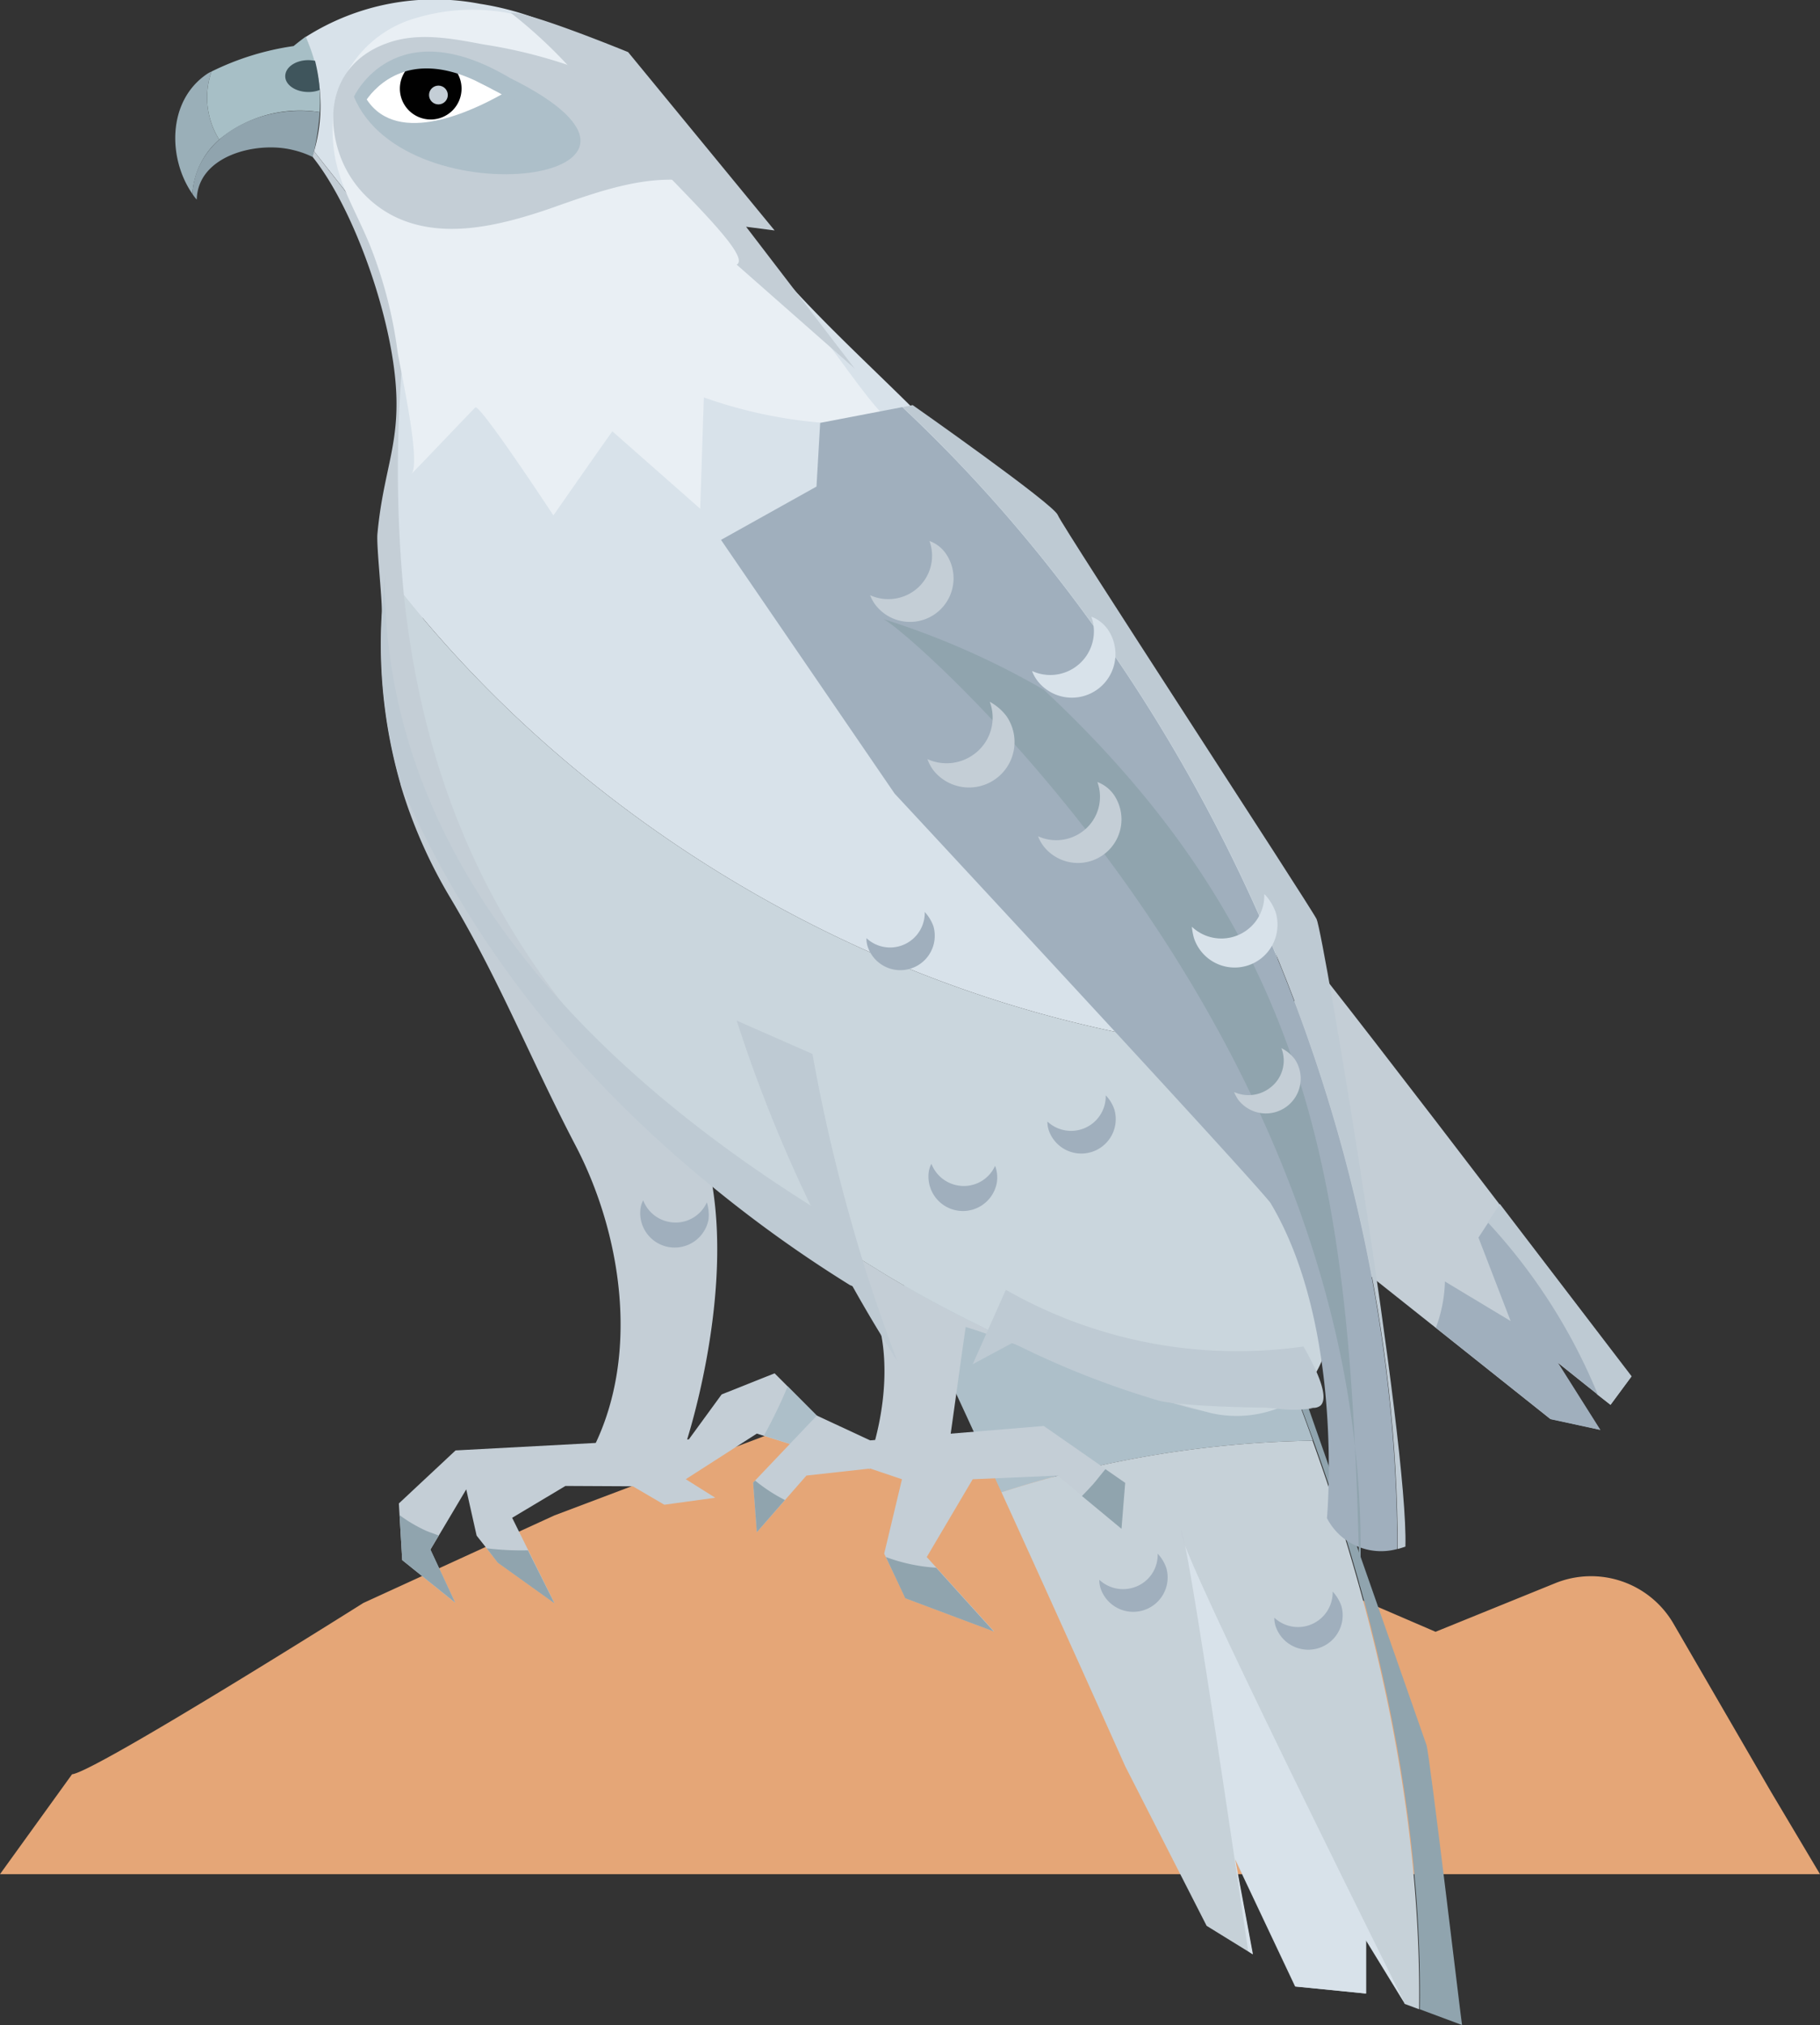 <svg xmlns="http://www.w3.org/2000/svg" width="127.714" height="142.071" viewBox="0 0 127.714 142.071">
  <rect x="0" y="0" width="127.714" height="142.071" fill="#333333" stroke="none"/>
  <g id="Group_1443" data-name="Group 1443" transform="translate(0 -0.006)">
    <path id="Path_5133" data-name="Path 5133" d="M5.057,66.883C6.656,66.742,25.5,54.864,25.5,54.864L38.9,48.725,55.084,42.61l21.638,3.928,24.014,10.349,8.4-3.41a6.691,6.691,0,0,1,8.3,2.846l6.821,11.76,3.457,5.809H0Z" transform="translate(0 57.601)" fill="#e5a677"/>
    <g id="Group_1442" data-name="Group 1442" transform="translate(12.298 0.006)">
      <path id="Path_5134" data-name="Path 5134" d="M56.03,50.267c-1.552-4.328-3.293-8.561-5.151-12.677L26.7,38.3c.353.118,3.834,7.6,7.479,15.594A74.6,74.6,0,0,1,56.03,50.267Z" transform="translate(23.801 50.808)" fill="#adbfc9"/>
      <path id="Path_5135" data-name="Path 5135" d="M29.88,46.6c4.234,9.267,8.679,19.216,8.679,19.216l5.715,11.2L47.167,78.8l.329.212-1.247-6.7,4.234,8.961,4.963.494v-3.74L58.128,82.4a.258.258,0,0,0,.047.094l1.011.376c.165-13.453-2.846-27.048-7.479-39.89A74.578,74.578,0,0,0,29.88,46.6Z" transform="translate(28.1 58.096)" fill="#c6d1d8"/>
      <path id="Path_5136" data-name="Path 5136" d="M50.091,71.637c-.259-.753-11.925-34.057-11.925-34.057L36.99,37.6C44.4,53.95,49.855,72.178,49.62,90.171l2.964,1.105C52.56,91.276,50.326,72.39,50.091,71.637Z" transform="translate(37.713 50.795)" fill="#90a4ae"/>
      <path id="Path_5137" data-name="Path 5137" d="M63.071,59.919l-3.74-2.987,2.987,4.728-3.481-.753L50.77,54.486,36.94,43.5,41.9,28.59c.541.541,7.385,9.408,13.383,17.264,4.892,6.374,9.243,12.089,9.243,12.089Z" transform="translate(37.645 38.64)" fill="#c4ced6"/>
      <path id="Path_5138" data-name="Path 5138" d="M7.772,2.14a1.946,1.946,0,0,0-.376.212c-2.728,1.905-2.681,5.9-.964,8.373a5.513,5.513,0,0,1,1.882-3.81A5.572,5.572,0,0,1,7.772,2.14Z" transform="translate(-5.229 2.88)" fill="#9aafb8"/>
      <path id="Path_5139" data-name="Path 5139" d="M14.08,6.392A8.88,8.88,0,0,0,7.024,8.321a5.572,5.572,0,0,1-.541-4.775,19.129,19.129,0,0,1,5.762-1.788s.306-.259.847-.659a10.058,10.058,0,0,1,.659,1.693A10.3,10.3,0,0,1,14.08,4.84Q14.115,5.616,14.08,6.392Z" transform="translate(-3.939 1.473)" fill="#a7bfc6"/>
      <path id="Path_5140" data-name="Path 5140" d="M5.74,9.145a2.567,2.567,0,0,0,.306.4c.071-3.1,4.21-4.116,6.75-3.481a6.459,6.459,0,0,1,1.388.494,18.645,18.645,0,0,0,.494-3.152C10.515,2.795,5.952,5.1,5.74,9.145Z" transform="translate(-4.537 4.459)" fill="#90a4ae"/>
      <path id="Path_5141" data-name="Path 5141" d="M15.869,16.774c0-4.7-3.552-8.491-6.445-12.254a1.992,1.992,0,0,0-.094.4c2.728,3.41,5.221,10.3,5.762,15.288.517,4.68-.8,6.492-1.223,11.172-.071.894.353,4.633.306,5.527a35.59,35.59,0,0,0,1.317,12.019v.024a34.725,34.725,0,0,0,3.528,8c3.528,5.927,5.574,11.243,8.773,17.358,3.128,6,4.563,14.465,1.247,21.145,2.07-.094,4.4-.165,6.468-.259,0,0,3.222-9.667,1.882-18.016-.094-.517-.188-1.035-.329-1.552.847,2.258,9.337,7.6,10.96,8.844.024,0,.024.024.047.024,1.646,2.517,1.788,6.75.612,10.866,1.646-.094,3.575.588,5.221.494.306-2.046.941-6.774,1.247-8.82V87c.941.282,2.046.682,3.246,1.129h.024c3.6,1.364,8,3.222,10.8,4.069.988.306,2.023.588,3.058.8a90.859,90.859,0,0,1-22.626-9.6C26.805,69.483,15.375,54.712,15.869,16.774Z" transform="translate(0.316 6.097)" fill="#c4ced6"/>
      <path id="Path_5142" data-name="Path 5142" d="M78.763,74.01c-1.505-7.856-3.481-15.523-7.785-22.485A110.023,110.023,0,0,0,57.5,34.708c-.729-.776-1.458-1.576-2.187-2.376-6.962-7.5-13.595-12.207-18.934-21.38a25.228,25.228,0,0,0-6.256-7.08A20.287,20.287,0,0,0,21.35.274,16.84,16.84,0,0,0,9.12,2.6a11.623,11.623,0,0,1,.588,8.02c2.916,3.763,6.445,7.573,6.445,12.254a90.951,90.951,0,0,0-.141,18.887C31.158,60.7,54.961,73.022,78.763,74.01Z" transform="translate(0.033 -0.006)" fill="#d8e2ea"/>
      <path id="Path_5143" data-name="Path 5143" d="M74.8,50.006C51,49.018,27.2,36.694,12.05,17.76c2.47,23.4,15.523,36.55,33.963,47.769a91.743,91.743,0,0,0,22.626,9.6,8.116,8.116,0,0,0,4.633-.282,4.967,4.967,0,0,0,.776-.423A.073.073,0,0,0,74.1,74.4c5.245-3.457,2.681-13.265,1.835-18.134C75.554,54.146,75.2,52.076,74.8,50.006Z" transform="translate(3.994 23.998)" fill="#cad6dd"/>
      <path id="Path_5144" data-name="Path 5144" d="M44.021,22.962a12.391,12.391,0,0,1-1.858-2.14,27.7,27.7,0,0,1-5.457-6.374c-1.623-2.634-1.952-5.762-4-8.256C30.849,3.91,27.58,2.287,24.875,1.3A13.753,13.753,0,0,0,15.726.9,8.02,8.02,0,0,0,9.94,8.073c-.188,3.646,1.2,5.41,2.564,8.655a31.069,31.069,0,0,1,1.976,7.55c.188,1.247,1.693,7.856.964,8.608,1.505-1.552,2.987-3.128,4.492-4.68.282-.306,5.174,7.1,5.48,7.573,1.388-1.976,2.752-3.951,4.14-5.9,2.046,1.811,4.116,3.622,6.162,5.433.094-2.611.165-5.2.259-7.809A32.683,32.683,0,0,0,49.43,29.289C48.489,29.383,44.985,23.855,44.021,22.962Z" transform="translate(1.118 0.38)" fill="#e9eff4"/>
      <path id="Path_5145" data-name="Path 5145" d="M35.928,11.389A17.106,17.106,0,0,0,28.4,3.815a35.018,35.018,0,0,0-7.926-2.187c-2.234-.423-4.586-.87-6.727-.094C10.479,2.686,9.3,5.65,10.268,8.966a7.744,7.744,0,0,0,3.951,4.728c3.34,1.646,7.315.682,10.843-.517C28.613,11.93,32.329,10.518,35.928,11.389Z" transform="translate(1.143 1.487)" fill="#c4ced6"/>
      <path id="Path_5146" data-name="Path 5146" d="M10.56,4.709S13.382-1.429,21.5,3.392C36.079,10.589,14.206,13.506,10.56,4.709Z" transform="translate(1.979 2.074)" fill="#adbfc9"/>
      <path id="Path_5147" data-name="Path 5147" d="M38.266,40.97,34.55,42.452l-2.3,3.152-6.233.235-10.137.541L11.9,50.1l.235,3.975,3.716,2.987-1.74-3.716,2.517-4.234.729,3.246,1.482,1.882,3.975,2.846L19.85,51.107l3.74-2.234,4.728.024,2.211,1.294L34.1,49.7,32.033,48.4l4.986-3.2,7.95,2.493Z" transform="translate(3.791 55.378)" fill="#c4ced6"/>
      <path id="Path_5148" data-name="Path 5148" d="M14.672,46.635c-.282-.118-.588-.212-.87-.329A10.341,10.341,0,0,1,11.92,45.2l.188,3.152,3.716,2.987-1.74-3.74Z" transform="translate(3.818 61.097)" fill="#90a4ae"/>
      <path id="Path_5149" data-name="Path 5149" d="M14.52,46.19,15.3,47.2l3.975,2.846-1.858-3.716A19.863,19.863,0,0,1,14.52,46.19Z" transform="translate(7.333 62.436)" fill="#90a4ae"/>
      <path id="Path_5150" data-name="Path 5150" d="M24.46,41.36a33.338,33.338,0,0,1-1.67,3.457l7.456,2.352Z" transform="translate(18.514 55.905)" fill="#adbfc9"/>
      <path id="Path_5151" data-name="Path 5151" d="M39.381,57.377l-4.728-5.221L37.876,46.7l5.974-.259,4.469,3.74.259-3.246-5.715-3.975-5.974.494-6.209.517-3.74-1.74-4.469,4.7.259,3.481L26.21,46.44l4.469-.494,2.234.753L31.666,51.92l1.505,3.128Z" transform="translate(18.082 57.082)" fill="#c4ced6"/>
      <path id="Path_5152" data-name="Path 5152" d="M33.08,44.865c-.259.282-.517.564-.8.847l2.775,2.3.259-3.222-1.388-.964C33.644,44.159,33.362,44.536,33.08,44.865Z" transform="translate(31.345 59.245)" fill="#90a4ae"/>
      <path id="Path_5153" data-name="Path 5153" d="M22.611,44.17l-.141.141.259,3.481L24.7,45.534A11.439,11.439,0,0,1,22.611,44.17Z" transform="translate(18.082 59.704)" fill="#90a4ae"/>
      <path id="Path_5154" data-name="Path 5154" d="M26.43,46.45l1.364,2.893L34,51.671,29.958,47.2A12.291,12.291,0,0,1,26.43,46.45Z" transform="translate(23.436 62.787)" fill="#90a4ae"/>
      <path id="Path_5155" data-name="Path 5155" d="M34.234,12.15l-5.762,1.105-.259,4.469-6.7,3.74,12.183,17.8S58.06,65.47,60.059,67.963c5.221,8.7,3.975,22.132,3.975,22.132a4.271,4.271,0,0,0,4.939,2.164C68.95,62.436,55.5,32.072,34.234,12.15Z" transform="translate(16.784 16.413)" fill="#a0afbd"/>
      <path id="Path_5156" data-name="Path 5156" d="M26.35,18.47c1.67.659,35.068,29.729,33.446,67.9-.635-26.131-2.281-44.359-22.179-62.94A56.281,56.281,0,0,0,26.35,18.47Z" transform="translate(23.328 24.958)" fill="#90a4ae"/>
      <path id="Path_5157" data-name="Path 5157" d="M55.977,48.146c-.494-.988-17.9-27.613-18.158-28.342-.259-.753-10.184-7.715-10.184-7.715l-.706.141C48.169,32.153,61.646,62.494,61.669,92.341c.165-.047.353-.094.541-.165C62.445,84.955,56.471,49.158,55.977,48.146Z" transform="translate(24.112 16.332)" fill="#becad3"/>
      <path id="Path_5158" data-name="Path 5158" d="M20.419,3.876c-1.882,1.058-7.268,3.74-9.479.353.682-.964,3.034-3.5,7.644-1.341C19.478,3.382,20.066,3.688,20.419,3.876Z" transform="translate(2.493 2.743)" fill="#fff"/>
      <path id="Path_5159" data-name="Path 5159" d="M16.258,3.894A2.164,2.164,0,1,1,14.094,1.73,2.158,2.158,0,0,1,16.258,3.894Z" transform="translate(3.832 2.325)" fill="#010101"/>
      <path id="Path_5160" data-name="Path 5160" d="M10.933,3.893a2.2,2.2,0,0,1-.8.141c-.894,0-1.623-.494-1.623-1.105,0-.635.729-1.129,1.623-1.129a2.9,2.9,0,0,1,.47.047A11.97,11.97,0,0,1,10.933,3.893Z" transform="translate(-0.792 2.42)" fill="#3f555c"/>
      <path id="Path_5161" data-name="Path 5161" d="M22.449,4.383a.732.732,0,0,1-.423.588c-.376-.188-2.423-1.082-3.316-1.552-4.633-2.164-6.962.353-7.644,1.341-.071-.118-.165-.259-.235-.4,0,0,2.564-4.516,8.209-1.858C21.555,3.819,22.449,4.383,22.449,4.383Z" transform="translate(2.344 2.236)" fill="#adbfc9"/>
      <circle id="Ellipse_251" data-name="Ellipse 251" cx="0.659" cy="0.659" r="0.659" transform="translate(17.808 6.007)" fill="#c4ced6"/>
      <path id="Path_5162" data-name="Path 5162" d="M53.012,50.009l1.482-2L45.25,35.92c-.282.447-.588.87-.87,1.317a39.579,39.579,0,0,1,7.691,12.042Z" transform="translate(47.704 48.55)" fill="#becad3"/>
      <path id="Path_5163" data-name="Path 5163" d="M54.2,48.522A40.157,40.157,0,0,0,46.509,36.48c-.235.353-.447.682-.682,1.035l2.258,5.857c-1.529-.917-4.61-2.775-4.61-2.775a9.963,9.963,0,0,1-.635,3.246l8.067,6.421,3.481.753L51.4,46.288Z" transform="translate(45.622 49.308)" fill="#a0afbd"/>
      <path id="Path_5164" data-name="Path 5164" d="M31.276,17.034a3.057,3.057,0,0,1-4.939,3.6,2.779,2.779,0,0,1-.376-.682,3.1,3.1,0,0,0,3.081-.306,3.032,3.032,0,0,0,1.082-3.5A2.379,2.379,0,0,1,31.276,17.034Z" transform="translate(22.8 21.808)" fill="#c4ced6"/>
      <path id="Path_5165" data-name="Path 5165" d="M36.106,19.294a3.057,3.057,0,0,1-4.939,3.6,2.779,2.779,0,0,1-.376-.682,3.061,3.061,0,0,0,4.163-3.81A2.49,2.49,0,0,1,36.106,19.294Z" transform="translate(29.331 24.863)" fill="#d8e2ea"/>
      <path id="Path_5166" data-name="Path 5166" d="M33.221,21.951a3.193,3.193,0,0,1-5.174,3.74,3.067,3.067,0,0,1-.376-.729,3.245,3.245,0,0,0,3.246-.329,3.177,3.177,0,0,0,1.129-3.693A3.653,3.653,0,0,1,33.221,21.951Z" transform="translate(25.112 28.297)" fill="#c4ced6"/>
      <path id="Path_5167" data-name="Path 5167" d="M36.286,24.224a3.057,3.057,0,0,1-4.939,3.6,2.779,2.779,0,0,1-.376-.682,3.1,3.1,0,0,0,3.081-.306,3.032,3.032,0,0,0,1.082-3.5A2.49,2.49,0,0,1,36.286,24.224Z" transform="translate(29.574 31.529)" fill="#c4ced6"/>
      <path id="Path_5168" data-name="Path 5168" d="M41.44,27.964A3.006,3.006,0,0,1,35.7,29.751a4.491,4.491,0,0,1-.141-.776,3.012,3.012,0,0,0,5.08-2.3A3.516,3.516,0,0,1,41.44,27.964Z" transform="translate(35.78 36.044)" fill="#d8e2ea"/>
      <path id="Path_5169" data-name="Path 5169" d="M30.554,28.221a2.415,2.415,0,0,1-4.61,1.435,1.843,1.843,0,0,1-.094-.612,2.432,2.432,0,0,0,4.092-1.835A2.912,2.912,0,0,1,30.554,28.221Z" transform="translate(22.652 36.774)" fill="#a0afbd"/>
      <path id="Path_5170" data-name="Path 5170" d="M42.724,48.491a2.415,2.415,0,0,1-4.61,1.435,1.843,1.843,0,0,1-.094-.612,2.432,2.432,0,0,0,4.092-1.835A2.912,2.912,0,0,1,42.724,48.491Z" transform="translate(39.106 64.18)" fill="#a0afbd"/>
      <path id="Path_5171" data-name="Path 5171" d="M41.574,54.431a2.415,2.415,0,0,1-4.61,1.435,1.843,1.843,0,0,1-.094-.612,2.432,2.432,0,0,0,4.092-1.835A3.146,3.146,0,0,1,41.574,54.431Z" transform="translate(37.551 72.211)" fill="#a0afbd"/>
      <path id="Path_5172" data-name="Path 5172" d="M37.5,47.361a2.415,2.415,0,0,1-4.61,1.435,1.843,1.843,0,0,1-.094-.612,2.448,2.448,0,0,0,2.4.541,2.392,2.392,0,0,0,1.693-2.376A2.78,2.78,0,0,1,37.5,47.361Z" transform="translate(32.048 62.652)" fill="#a0afbd"/>
      <path id="Path_5173" data-name="Path 5173" d="M35.954,33.691a2.415,2.415,0,0,1-4.61,1.435,1.842,1.842,0,0,1-.094-.612,2.432,2.432,0,0,0,4.092-1.835A2.6,2.6,0,0,1,35.954,33.691Z" transform="translate(29.952 44.17)" fill="#a0afbd"/>
      <path id="Path_5174" data-name="Path 5174" d="M23.9,37.151a2.418,2.418,0,0,1-4.775-.753,1.722,1.722,0,0,1,.188-.588,2.421,2.421,0,0,0,1.905,1.529,2.4,2.4,0,0,0,2.564-1.388A2.986,2.986,0,0,1,23.9,37.151Z" transform="translate(13.522 48.402)" fill="#a0afbd"/>
      <path id="Path_5175" data-name="Path 5175" d="M32.5,36.061a2.418,2.418,0,0,1-4.775-.753,1.722,1.722,0,0,1,.188-.588,2.421,2.421,0,0,0,1.905,1.529,2.4,2.4,0,0,0,2.564-1.388A2.338,2.338,0,0,1,32.5,36.061Z" transform="translate(25.149 46.928)" fill="#a0afbd"/>
      <path id="Path_5176" data-name="Path 5176" d="M41.077,32.046a2.443,2.443,0,0,1-3.951,2.869,2.624,2.624,0,0,1-.306-.564,2.472,2.472,0,0,0,2.47-.259,2.388,2.388,0,0,0,.847-2.822A2.734,2.734,0,0,1,41.077,32.046Z" transform="translate(37.483 42.264)" fill="#c4ced6"/>
      <path id="Path_5177" data-name="Path 5177" d="M48.848,45.247A122.5,122.5,0,0,1,30.69,39.32c.141.447.282.894.376,1.317a4.721,4.721,0,0,1,.118.988c9.173,2.964,14.23,3.834,16.887,4.045a8.39,8.39,0,0,0,2.587-.024S50,45.529,48.848,45.247Z" transform="translate(29.195 53.147)" fill="#becad3"/>
      <path id="Path_5178" data-name="Path 5178" d="M45.3,66.307c-.376-.988-1.693-2.54-1.905-3.74C28.86,53.818,11.431,39,11.619,17.15c-.071.894-.141,1.788-.188,2.681A35.59,35.59,0,0,0,12.748,31.85v.024c3.81,8.891,10.443,18.934,21.874,28.224a90.627,90.627,0,0,0,9.643,6.891c.188.071,1.458.612.588.212C44.689,66.777,45.465,66.73,45.3,66.307Z" transform="translate(3.084 23.173)" fill="#becad3"/>
      <path id="Path_5179" data-name="Path 5179" d="M39.372,25.35,31.751,15.4l2,.259L23.472,3.147S16.3.207,15.24.395a33.914,33.914,0,0,1,4.586,4.328c4.257,5.457,12.63,12.56,11.266,13.336Z" transform="translate(8.307 0.509)" fill="#c4ced6"/>
      <path id="Path_5180" data-name="Path 5180" d="M21.98,30.45a101.245,101.245,0,0,0,4.728,12,102.449,102.449,0,0,0,6.539,11.878c-1.105-2.916-2.187-6.068-3.152-9.5a120.6,120.6,0,0,1-2.8-12.042C25.508,32,23.744,31.226,21.98,30.45Z" transform="translate(17.419 41.155)" fill="#becad3"/>
      <path id="Path_5181" data-name="Path 5181" d="M29.02,43.7l2.328-5.221a32.782,32.782,0,0,0,20.886,3.975c.776,1.364,1.858,3.5,1.2,4.14a.787.787,0,0,1-.541.165c-8.891.047-10.772-.494-10.772-.494a61.386,61.386,0,0,1-10.3-4.069Z" transform="translate(26.938 52.012)" fill="#becad3"/>
      <path id="Path_5182" data-name="Path 5182" d="M35.537,46.717a3.916,3.916,0,0,1-.306-1.035C35.279,45.564,35.373,45.964,35.537,46.717Z" transform="translate(35.332 61.721)" fill="#c4ced6"/>
      <path id="Path_5183" data-name="Path 5183" d="M50.742,78.154,48.061,73.78v3.74L43.1,77.025l-4.234-8.961,1.247,6.7-.329-.212C38.653,66.865,36.23,50.424,35.36,46.12,37.477,51.577,49.919,76.461,50.742,78.154Z" transform="translate(35.509 62.341)" fill="#d8e2ea"/>
    </g>
  </g>
</svg>
